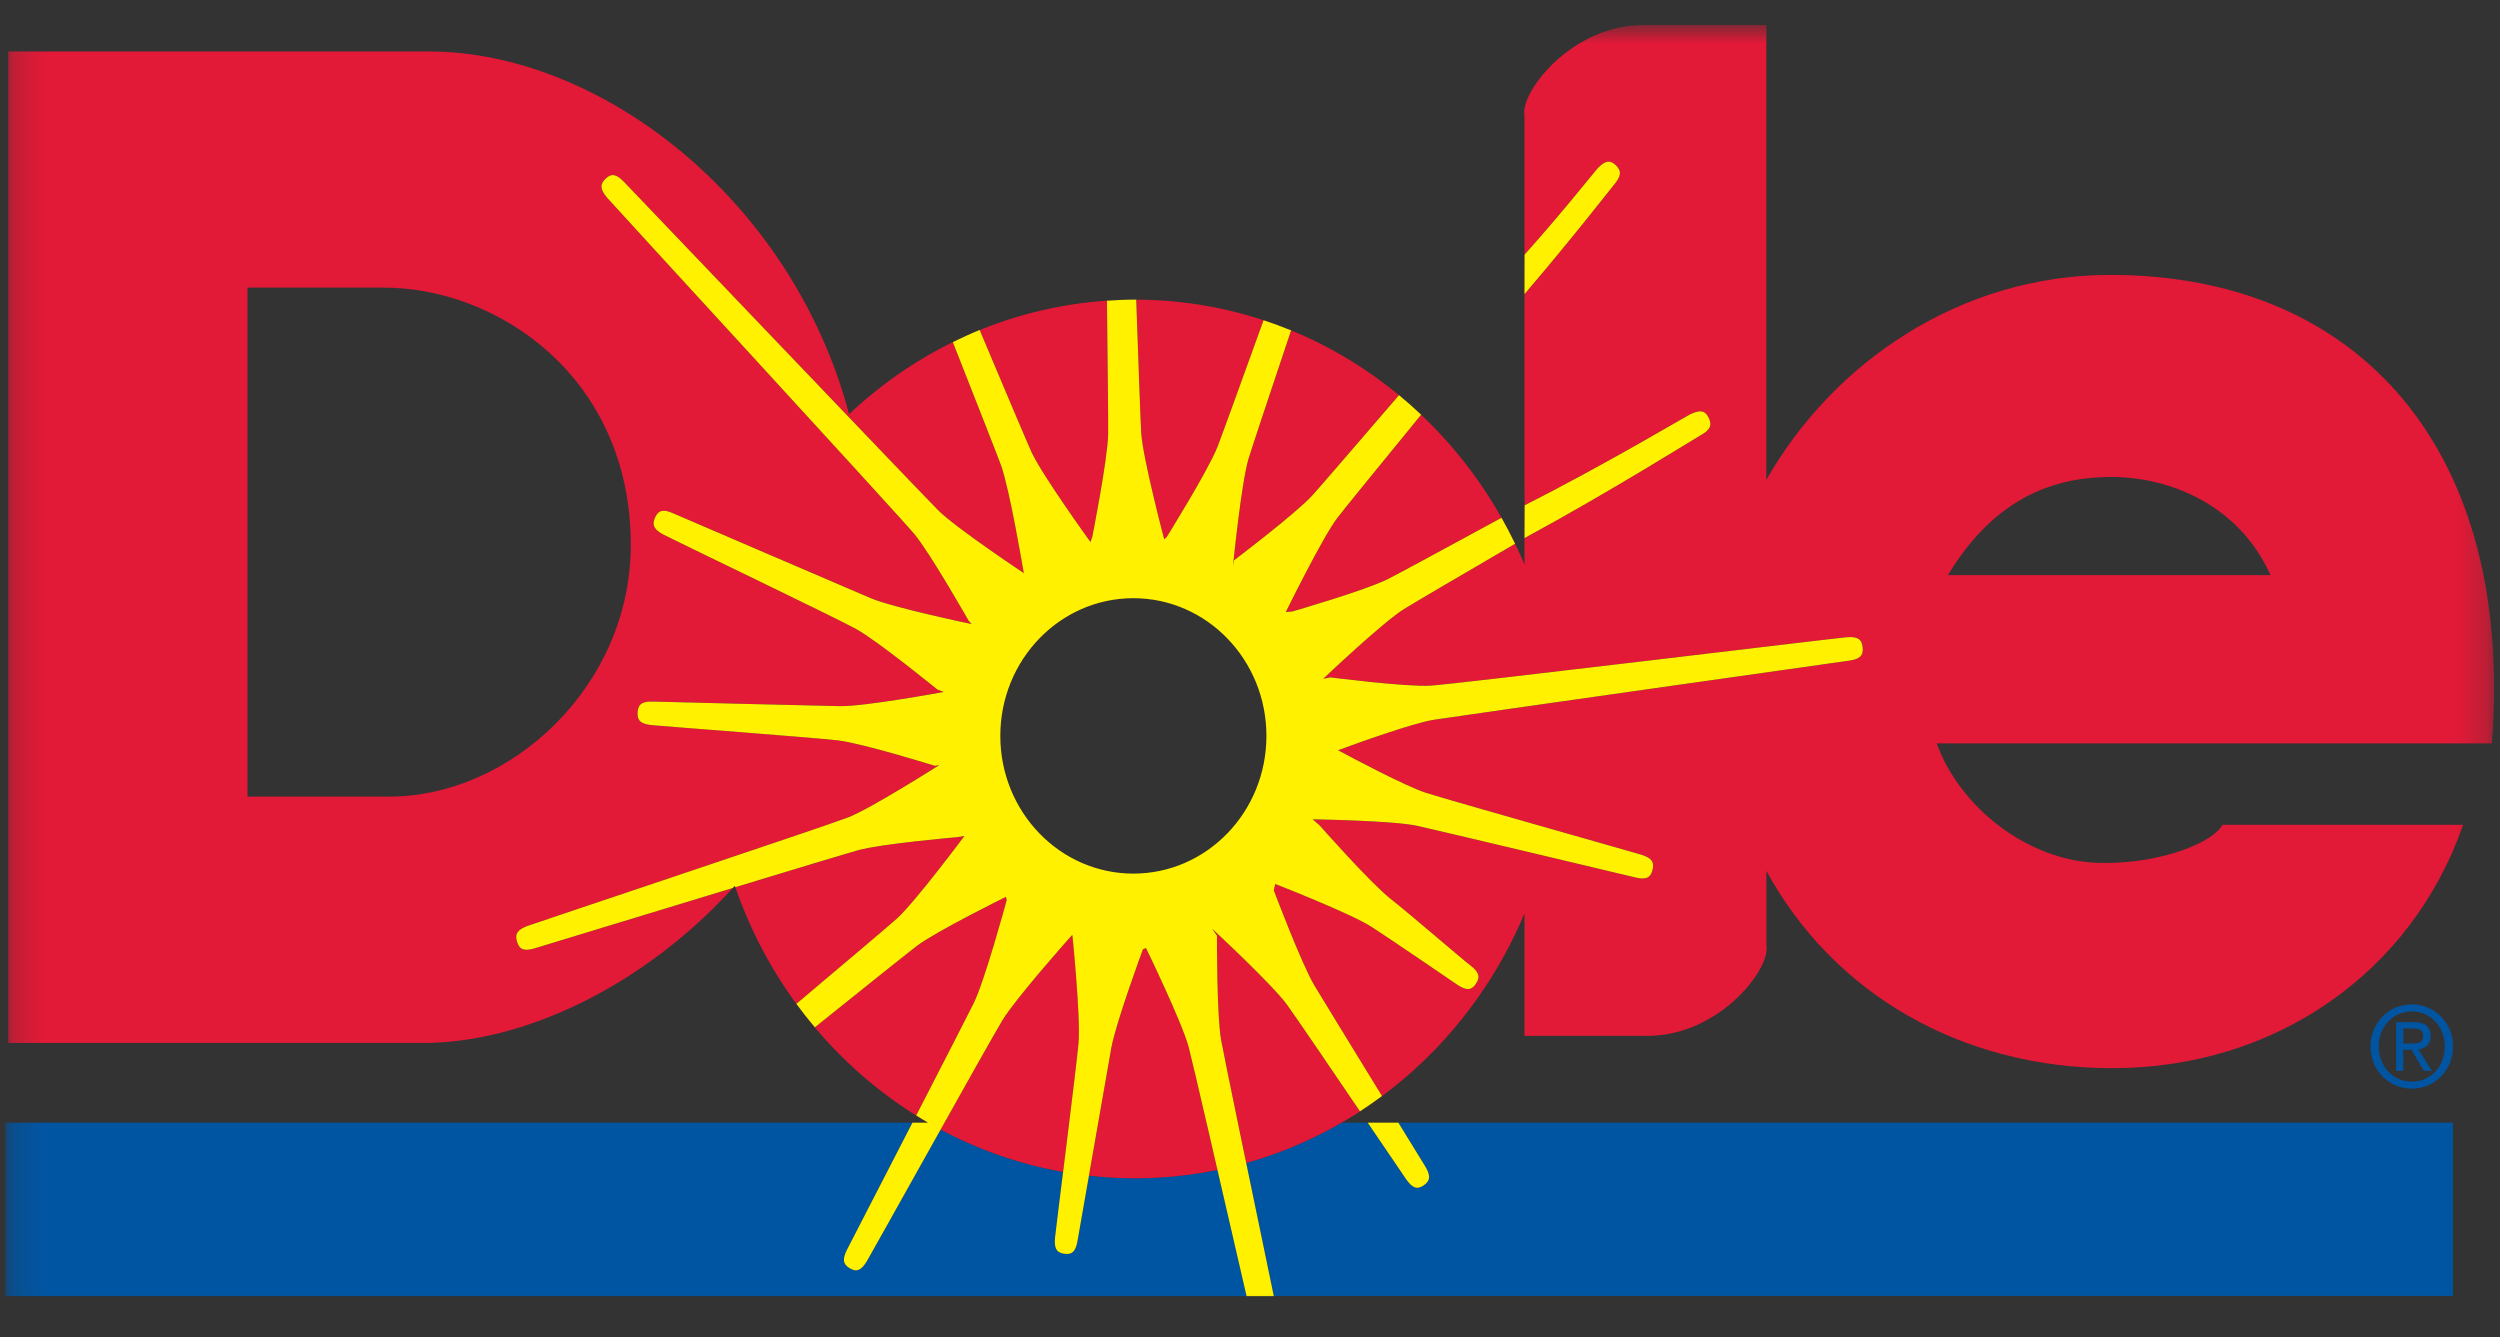<svg width="86" height="46" viewBox="0 0 86 46" fill="none" xmlns="http://www.w3.org/2000/svg">
<rect x="0" y="0" width="86" height="46" fill="#333333" stroke="none"/>
<mask id="mask0_234_174" style="mask-type:luminance" maskUnits="userSpaceOnUse" x="0" y="0" width="86" height="46">
<path d="M85.797 0.863H0.187V45.414H85.797V0.863Z" fill="white"/>
</mask>
<g mask="url(#mask0_234_174)">
<path d="M81.546 35.997C81.546 35.164 82.197 34.55 82.969 34.55C83.732 34.55 84.384 35.164 84.384 35.997C84.384 36.837 83.732 37.451 82.969 37.451C82.197 37.451 81.546 36.837 81.546 35.997ZM82.969 37.209C83.603 37.209 84.102 36.695 84.102 35.997C84.102 35.31 83.603 34.793 82.969 34.793C82.327 34.793 81.827 35.31 81.827 35.997C81.827 36.695 82.327 37.209 82.969 37.209ZM82.673 36.837H82.428V35.164H83.043C83.424 35.164 83.613 35.31 83.613 35.641C83.613 35.939 83.431 36.07 83.194 36.1L83.654 36.837H83.38L82.955 36.112H82.673V36.837ZM82.965 35.897C83.173 35.897 83.358 35.881 83.358 35.625C83.358 35.419 83.177 35.38 83.006 35.38H82.673V35.897H82.965Z" fill="#0055A3"/>
</g>
<mask id="mask1_234_174" style="mask-type:luminance" maskUnits="userSpaceOnUse" x="0" y="0" width="86" height="46">
<path d="M85.797 0.863H0.187V45.414H85.797V0.863Z" fill="white"/>
</mask>
<g mask="url(#mask1_234_174)">
<path d="M39.041 40.533C38.505 40.533 37.978 40.501 37.459 40.443C37.26 41.576 37.096 42.517 37.071 42.665C37.012 43.023 36.9 43.172 36.614 43.129C36.627 43.131 36.639 43.134 36.654 43.136L36.574 43.124C36.589 43.127 36.6 43.127 36.613 43.129C36.327 43.09 36.26 42.915 36.296 42.556C36.312 42.404 36.429 41.457 36.571 40.315C35.077 40.051 33.659 39.554 32.356 38.857C31.174 40.967 29.929 43.197 29.825 43.374C29.641 43.683 29.484 43.779 29.233 43.629C29.246 43.635 29.255 43.644 29.268 43.65L29.199 43.61C29.211 43.617 29.223 43.622 29.233 43.629C28.982 43.483 28.981 43.294 29.144 42.973C29.233 42.797 30.32 40.693 31.388 38.619H0.186V44.586H42.884C42.549 43.133 42.197 41.605 41.882 40.245C40.963 40.432 40.013 40.533 39.041 40.533Z" fill="#0055A3"/>
</g>
<mask id="mask2_234_174" style="mask-type:luminance" maskUnits="userSpaceOnUse" x="0" y="0" width="86" height="46">
<path d="M85.797 0.863H0.187V45.414H85.797V0.863Z" fill="white"/>
</mask>
<g mask="url(#mask2_234_174)">
<path d="M49.02 40.111C49.207 40.417 49.221 40.606 48.98 40.773C48.992 40.764 49.003 40.758 49.014 40.749L48.948 40.796C48.961 40.788 48.969 40.78 48.98 40.773C48.743 40.942 48.578 40.859 48.373 40.568C48.288 40.449 47.729 39.624 47.048 38.619H46.153C45.128 39.212 44.028 39.681 42.87 40.007C43.166 41.441 43.503 43.063 43.82 44.585H84.382V38.619H48.103C48.588 39.409 48.956 40.009 49.02 40.111Z" fill="#0055A3"/>
</g>
<mask id="mask3_234_174" style="mask-type:luminance" maskUnits="userSpaceOnUse" x="0" y="0" width="86" height="46">
<path d="M85.797 0.863H0.187V45.414H85.797V0.863Z" fill="white"/>
</mask>
<g mask="url(#mask3_234_174)">
<path d="M33.445 11.461C33.529 11.423 33.614 11.386 33.7 11.351C34.611 13.514 35.357 15.272 35.487 15.556C35.853 16.35 37.514 18.647 37.514 18.647L37.575 18.466C37.575 18.466 38.102 15.814 38.12 14.934C38.126 14.62 38.107 12.702 38.079 10.343C38.218 10.334 38.358 10.327 38.498 10.321C36.713 10.388 35.011 10.788 33.445 11.461Z" fill="#E21937"/>
</g>
<mask id="mask4_234_174" style="mask-type:luminance" maskUnits="userSpaceOnUse" x="0" y="0" width="86" height="46">
<path d="M85.797 0.863H0.187V45.414H85.797V0.863Z" fill="white"/>
</mask>
<g mask="url(#mask4_234_174)">
<path d="M41.878 15.381C41.995 15.088 42.658 13.257 43.466 11.017C43.626 11.069 43.785 11.125 43.943 11.182C42.424 10.622 40.79 10.314 39.086 10.308C39.169 12.67 39.239 14.592 39.26 14.905C39.318 15.783 40.05 18.55 40.05 18.55L40.138 18.47C40.138 18.47 41.554 16.195 41.878 15.381Z" fill="#E21937"/>
</g>
<mask id="mask5_234_174" style="mask-type:luminance" maskUnits="userSpaceOnUse" x="0" y="0" width="86" height="46">
<path d="M85.797 0.863H0.187V45.414H85.797V0.863Z" fill="white"/>
</mask>
<g mask="url(#mask5_234_174)">
<path d="M48.888 14.266C47.421 16.06 46.207 17.551 46.011 17.807C45.486 18.498 44.231 21.056 44.231 21.056L44.461 21.032C44.461 21.032 46.981 20.305 47.745 19.92C48.063 19.759 49.758 18.841 51.653 17.812C50.737 16.188 49.538 14.758 48.125 13.593C48.386 13.808 48.642 14.032 48.888 14.266Z" fill="#E21937"/>
</g>
<mask id="mask6_234_174" style="mask-type:luminance" maskUnits="userSpaceOnUse" x="0" y="0" width="86" height="46">
<path d="M85.797 0.863H0.187V45.414H85.797V0.863Z" fill="white"/>
</mask>
<g mask="url(#mask6_234_174)">
<path d="M36.71 32.357C36.71 32.357 34.939 34.349 34.486 35.094C34.279 35.432 33.339 37.104 32.356 38.857C33.66 39.554 35.077 40.051 36.572 40.315C36.786 38.588 37.055 36.415 37.102 35.887C37.18 35.011 36.891 32.158 36.891 32.158L36.71 32.357Z" fill="#E21937"/>
</g>
<mask id="mask7_234_174" style="mask-type:luminance" maskUnits="userSpaceOnUse" x="0" y="0" width="86" height="46">
<path d="M85.797 0.863H0.187V45.414H85.797V0.863Z" fill="white"/>
</mask>
<g mask="url(#mask7_234_174)">
<path d="M48.125 13.593C47.01 12.673 45.762 11.918 44.415 11.365C43.657 13.627 43.042 15.477 42.951 15.78C42.699 16.621 42.415 19.474 42.415 19.474L42.453 19.273C42.453 19.273 44.565 17.674 45.15 17.035C45.365 16.8 46.618 15.346 48.125 13.593Z" fill="#E21937"/>
</g>
<mask id="mask8_234_174" style="mask-type:luminance" maskUnits="userSpaceOnUse" x="0" y="0" width="86" height="46">
<path d="M85.797 0.863H0.187V45.414H85.797V0.863Z" fill="white"/>
</mask>
<g mask="url(#mask8_234_174)">
<path d="M18.389 32.623C18.052 32.723 17.874 32.683 17.787 32.396C17.698 32.113 17.821 31.973 18.151 31.852C18.496 31.724 28.356 28.434 29.153 28.128C29.951 27.822 32.31 26.317 32.31 26.317L32.163 26.346C32.163 26.346 29.658 25.565 28.813 25.468C27.968 25.37 22.778 24.98 22.413 24.943C22.064 24.907 21.913 24.802 21.934 24.503C21.952 24.205 22.114 24.123 22.464 24.134C22.831 24.147 28.038 24.273 28.887 24.29C29.738 24.308 32.467 23.803 32.467 23.803L32.245 23.719C32.245 23.719 30.191 22.042 29.439 21.631C28.688 21.22 23.153 18.565 22.826 18.391C22.514 18.226 22.411 18.072 22.537 17.8C22.659 17.53 22.84 17.516 23.161 17.659C23.498 17.81 29.141 20.225 29.926 20.564C30.71 20.903 33.428 21.468 33.428 21.468L33.329 21.366C33.329 21.366 32.005 19.031 31.449 18.365C30.894 17.698 21.136 7.093 20.893 6.808C20.66 6.536 20.618 6.353 20.83 6.148C21.039 5.943 21.213 5.997 21.461 6.252C21.722 6.519 31.666 16.943 32.277 17.555C32.889 18.165 35.222 19.715 35.222 19.715L35.183 19.507C35.183 19.507 34.733 16.839 34.438 16.014C34.334 15.721 33.637 13.948 32.778 11.769C32.92 11.699 33.062 11.631 33.206 11.565C31.731 12.232 30.382 13.141 29.209 14.248C27.237 6.818 20.627 1.77 14.746 1.77H0.284V35.877H14.471C17.921 35.915 22.089 33.971 25.209 30.547C22.163 31.473 18.598 32.563 18.389 32.623ZM13.373 27.404H8.513V9.894H13.144C17.12 9.869 21.694 12.978 21.699 18.729C21.705 23.625 17.543 27.415 13.373 27.404Z" fill="#E21937"/>
</g>
<mask id="mask9_234_174" style="mask-type:luminance" maskUnits="userSpaceOnUse" x="0" y="0" width="86" height="46">
<path d="M85.797 0.863H0.187V45.414H85.797V0.863Z" fill="white"/>
</mask>
<g mask="url(#mask9_234_174)">
<path d="M40.893 36.023C40.668 35.174 39.422 32.61 39.422 32.61L39.318 32.656C39.318 32.656 38.386 35.185 38.23 36.05C38.137 36.571 37.759 38.727 37.459 40.443C37.978 40.501 38.506 40.533 39.041 40.533C40.013 40.533 40.963 40.432 41.883 40.245C41.378 38.062 40.97 36.315 40.893 36.023Z" fill="#E21937"/>
</g>
<mask id="mask10_234_174" style="mask-type:luminance" maskUnits="userSpaceOnUse" x="0" y="0" width="86" height="45">
<path d="M85.797 0.862H0.187V44.585H85.797V0.862Z" fill="white"/>
</mask>
<g mask="url(#mask10_234_174)">
<path d="M31.925 38.619C31.787 38.539 31.653 38.455 31.518 38.37C32.441 36.579 33.32 34.868 33.495 34.511C33.882 33.728 34.632 30.965 34.632 30.965L34.604 30.852C34.604 30.852 32.242 32.017 31.553 32.532C31.308 32.715 29.837 33.892 28.032 35.34C27.812 35.078 27.6 34.809 27.396 34.531C29.172 33.036 30.616 31.815 30.845 31.608C31.486 31.029 33.178 28.757 33.178 28.757L32.929 28.798C32.929 28.798 30.322 29.022 29.501 29.251C29.171 29.344 27.362 29.892 25.296 30.52C25.29 30.503 25.285 30.488 25.279 30.473C26.47 33.95 28.856 36.842 31.925 38.619Z" fill="#E21937"/>
</g>
<mask id="mask11_234_174" style="mask-type:luminance" maskUnits="userSpaceOnUse" x="0" y="0" width="86" height="45">
<path d="M85.797 0.862H0.187V44.585H85.797V0.862Z" fill="white"/>
</mask>
<g mask="url(#mask11_234_174)">
<path d="M52.444 18.51C55.421 16.894 58.317 15.075 58.502 14.973C58.811 14.802 58.912 14.646 58.784 14.38C58.658 14.109 58.477 14.096 58.156 14.246C57.974 14.331 55.348 15.909 52.448 17.384L52.442 16.682V10.492L52.443 10.118C54.109 8.169 55.437 6.454 55.529 6.345C55.757 6.072 55.797 5.889 55.587 5.688C55.376 5.481 55.201 5.536 54.954 5.795C54.869 5.884 53.838 7.2 52.445 8.761L52.442 8.1V3.972C52.287 3.175 54.06 0.862 56.525 0.862H60.763V16.506C63.06 12.473 67.433 9.449 72.62 9.457C81.263 9.47 86.503 15.611 85.72 25.573H66.624C67.395 27.732 69.731 29.635 72.248 29.685C74.328 29.727 76.144 28.975 76.451 28.373H84.73C82.958 33.475 78.249 36.745 72.667 36.745C67.471 36.745 63.071 34.188 60.764 29.959V32.523C60.919 33.321 59.145 35.633 56.679 35.633H52.443V31.422C50.694 35.599 47.178 38.798 42.87 40.007C42.417 37.814 42.057 36.059 42.005 35.762C41.854 34.896 41.865 32.189 41.865 32.189L41.698 31.949C41.698 31.949 43.764 33.861 44.276 34.566C44.563 34.96 45.756 36.716 46.784 38.229C47.042 38.062 47.294 37.887 47.541 37.703C46.582 36.139 45.468 34.322 45.217 33.9C44.77 33.151 43.821 30.628 43.821 30.628L43.869 30.409C43.869 30.409 46.462 31.419 47.184 31.885C47.906 32.352 49.827 33.672 50.135 33.876C50.431 34.071 50.612 34.087 50.774 33.84C50.941 33.596 50.862 33.425 50.579 33.209C50.285 32.983 48.507 31.445 47.83 30.914C47.153 30.382 45.387 28.385 45.387 28.385L45.156 28.185C45.156 28.185 47.928 28.226 48.76 28.41C49.591 28.596 55.902 30.1 56.26 30.185C56.6 30.265 56.776 30.215 56.848 29.927C56.924 29.638 56.795 29.505 56.458 29.401C56.107 29.293 49.86 27.532 49.049 27.27C48.342 27.042 46.497 26.058 46.029 25.806C46.595 25.599 48.609 24.87 49.328 24.759C50.169 24.628 63.251 22.778 63.613 22.726C63.96 22.676 64.107 22.566 64.077 22.27C64.049 21.972 63.883 21.894 63.533 21.92C63.167 21.946 50.06 23.535 49.212 23.585C48.362 23.636 45.767 23.302 45.767 23.302L45.519 23.348C45.519 23.348 47.565 21.411 48.291 20.955C48.593 20.766 50.256 19.793 52.12 18.704C52.046 18.553 51.971 18.403 51.895 18.255C52.092 18.634 52.276 19.021 52.442 19.419V18.76L52.444 18.51ZM78.104 19.784C77.025 17.366 74.637 16.408 72.634 16.408C70.861 16.408 68.705 16.967 67.009 19.784H78.104Z" fill="#E21937"/>
</g>
<mask id="mask12_234_174" style="mask-type:luminance" maskUnits="userSpaceOnUse" x="0" y="0" width="86" height="46">
<path d="M85.797 0.863H0.187V45.414H85.797V0.863Z" fill="white"/>
</mask>
<g mask="url(#mask12_234_174)">
<path d="M48.373 40.568C48.578 40.859 48.743 40.941 48.98 40.773C49.221 40.606 49.207 40.417 49.02 40.111C48.956 40.008 48.588 39.408 48.103 38.619H47.048C47.729 39.624 48.288 40.449 48.373 40.568Z" fill="#FFF100"/>
</g>
<mask id="mask13_234_174" style="mask-type:luminance" maskUnits="userSpaceOnUse" x="0" y="0" width="86" height="46">
<path d="M85.797 0.863H0.187V45.414H85.797V0.863Z" fill="white"/>
</mask>
<g mask="url(#mask13_234_174)">
<path d="M42.004 35.762C41.854 34.896 41.864 32.188 41.864 32.188L41.698 31.949C41.698 31.949 43.764 33.861 44.275 34.565C44.562 34.961 45.755 36.716 46.783 38.23C47.041 38.062 47.294 37.887 47.541 37.703C46.582 36.14 45.469 34.322 45.216 33.901C44.769 33.151 43.819 30.628 43.819 30.628L43.868 30.409C43.868 30.409 46.462 31.42 47.183 31.885C47.905 32.351 49.826 33.671 50.134 33.877C50.429 34.071 50.61 34.087 50.773 33.84C50.94 33.595 50.861 33.425 50.58 33.21C50.283 32.983 48.507 31.447 47.83 30.914C47.152 30.383 45.386 28.384 45.386 28.384L45.156 28.185C45.156 28.185 47.927 28.226 48.759 28.41C49.59 28.595 55.902 30.101 56.259 30.185C56.599 30.266 56.775 30.216 56.847 29.927C56.923 29.638 56.794 29.505 56.457 29.401C56.107 29.293 49.859 27.532 49.047 27.27C48.342 27.042 46.496 26.059 46.029 25.808C46.594 25.6 48.606 24.871 49.327 24.76C50.168 24.629 63.249 22.777 63.612 22.726C63.96 22.676 64.107 22.567 64.076 22.271C64.048 21.972 63.882 21.895 63.532 21.92C63.165 21.947 50.059 23.535 49.21 23.586C48.361 23.636 45.766 23.302 45.766 23.302L45.52 23.349C45.52 23.349 47.562 21.411 48.291 20.956C48.592 20.767 50.255 19.792 52.119 18.705C51.972 18.401 51.818 18.103 51.653 17.812C49.757 18.842 48.063 19.759 47.746 19.919C46.981 20.306 44.461 21.033 44.461 21.033L44.231 21.056C44.231 21.056 45.485 18.498 46.011 17.807C46.206 17.551 47.42 16.06 48.887 14.266C48.64 14.033 48.387 13.808 48.126 13.593C46.617 15.347 45.365 16.8 45.149 17.036C44.565 17.675 42.453 19.273 42.453 19.273L42.415 19.474C42.415 19.474 42.698 16.621 42.95 15.78C43.041 15.478 43.656 13.627 44.414 11.366C44.103 11.238 43.787 11.122 43.466 11.016C42.657 13.257 41.994 15.088 41.877 15.381C41.554 16.195 40.137 18.47 40.137 18.47L40.049 18.551C40.049 18.551 39.318 15.783 39.259 14.905C39.238 14.592 39.168 12.67 39.086 10.308C39.07 10.308 39.055 10.307 39.04 10.307C38.716 10.307 38.397 10.323 38.079 10.344C38.106 12.702 38.126 14.62 38.12 14.934C38.102 15.814 37.575 18.466 37.575 18.466L37.513 18.647C37.513 18.647 35.853 16.35 35.486 15.556C35.356 15.273 34.611 13.514 33.7 11.351C33.386 11.479 33.079 11.621 32.777 11.769C33.636 13.948 34.332 15.721 34.438 16.015C34.732 16.84 35.182 19.507 35.182 19.507L35.22 19.715C35.22 19.715 32.888 18.166 32.276 17.555C31.665 16.944 21.721 6.519 21.461 6.252C21.212 5.997 21.038 5.944 20.83 6.149C20.617 6.353 20.66 6.536 20.892 6.81C21.135 7.094 30.893 17.7 31.448 18.365C32.004 19.031 33.328 21.366 33.328 21.366L33.427 21.468C33.427 21.468 30.709 20.904 29.925 20.565C29.14 20.225 23.497 17.81 23.16 17.659C22.839 17.516 22.657 17.531 22.536 17.8C22.41 18.071 22.514 18.226 22.826 18.392C23.152 18.566 28.687 21.22 29.439 21.631C30.19 22.043 32.244 23.719 32.244 23.719L32.465 23.803C32.465 23.803 29.737 24.309 28.887 24.291C28.037 24.273 22.83 24.148 22.464 24.134C22.114 24.123 21.951 24.206 21.933 24.503C21.913 24.803 22.063 24.907 22.413 24.944C22.777 24.981 27.968 25.371 28.812 25.468C29.657 25.565 32.162 26.345 32.162 26.345L32.31 26.318C32.31 26.318 29.95 27.823 29.153 28.128C28.355 28.433 18.495 31.724 18.149 31.851C17.82 31.974 17.697 32.113 17.787 32.396C17.872 32.683 18.05 32.723 18.388 32.624C18.597 32.563 22.162 31.473 25.208 30.547C25.231 30.522 25.255 30.498 25.278 30.473C25.283 30.489 25.29 30.504 25.295 30.52C27.36 29.892 29.169 29.345 29.5 29.252C30.32 29.022 32.927 28.798 32.927 28.798L33.176 28.758C33.176 28.758 31.484 31.031 30.843 31.608C30.614 31.814 29.17 33.035 27.395 34.532C27.598 34.809 27.81 35.078 28.031 35.34C29.835 33.892 31.306 32.715 31.552 32.531C32.242 32.016 34.603 30.852 34.603 30.852L34.63 30.966C34.63 30.966 33.88 33.728 33.494 34.512C33.319 34.869 32.439 36.579 31.517 38.371C31.651 38.455 31.786 38.54 31.924 38.619H31.388C30.319 40.694 29.233 42.798 29.144 42.975C28.981 43.295 28.982 43.483 29.233 43.63C29.483 43.779 29.641 43.683 29.825 43.375C30.016 43.052 34.032 35.839 34.485 35.095C34.938 34.351 36.709 32.358 36.709 32.358L36.889 32.159C36.889 32.159 37.18 35.013 37.101 35.888C37.023 36.764 36.333 42.178 36.295 42.556C36.258 42.916 36.327 43.09 36.613 43.13C36.899 43.173 37.011 43.024 37.07 42.667C37.133 42.293 38.074 36.916 38.229 36.05C38.384 35.185 39.317 32.656 39.317 32.656L39.422 32.612C39.422 32.612 40.666 35.175 40.891 36.023C41.018 36.496 42.011 40.804 42.882 44.586H43.819C43.019 40.736 42.089 36.254 42.004 35.762ZM38.988 30.052C36.461 30.052 34.411 27.931 34.411 25.315C34.411 22.699 36.461 20.578 38.988 20.578C41.515 20.578 43.565 22.699 43.565 25.315C43.565 27.931 41.516 30.052 38.988 30.052Z" fill="#FFF100"/>
</g>
<mask id="mask14_234_174" style="mask-type:luminance" maskUnits="userSpaceOnUse" x="0" y="0" width="86" height="46">
<path d="M85.797 0.863H0.187V45.414H85.797V0.863Z" fill="white"/>
</mask>
<g mask="url(#mask14_234_174)">
<path d="M52.442 10.118C54.109 8.169 55.437 6.454 55.529 6.346C55.758 6.072 55.797 5.888 55.586 5.687C55.376 5.481 55.201 5.537 54.954 5.795C54.868 5.884 53.837 7.2 52.445 8.761L52.442 10.118Z" fill="#FFF100"/>
</g>
<mask id="mask15_234_174" style="mask-type:luminance" maskUnits="userSpaceOnUse" x="0" y="0" width="86" height="46">
<path d="M85.797 0.863H0.187V45.414H85.797V0.863Z" fill="white"/>
</mask>
<g mask="url(#mask15_234_174)">
<path d="M52.443 18.51C55.422 16.894 58.316 15.075 58.501 14.973C58.81 14.802 58.911 14.646 58.783 14.379C58.657 14.108 58.476 14.097 58.155 14.246C57.973 14.332 55.347 15.908 52.448 17.383L52.443 18.51Z" fill="#FFF100"/>
</g>
</svg>
